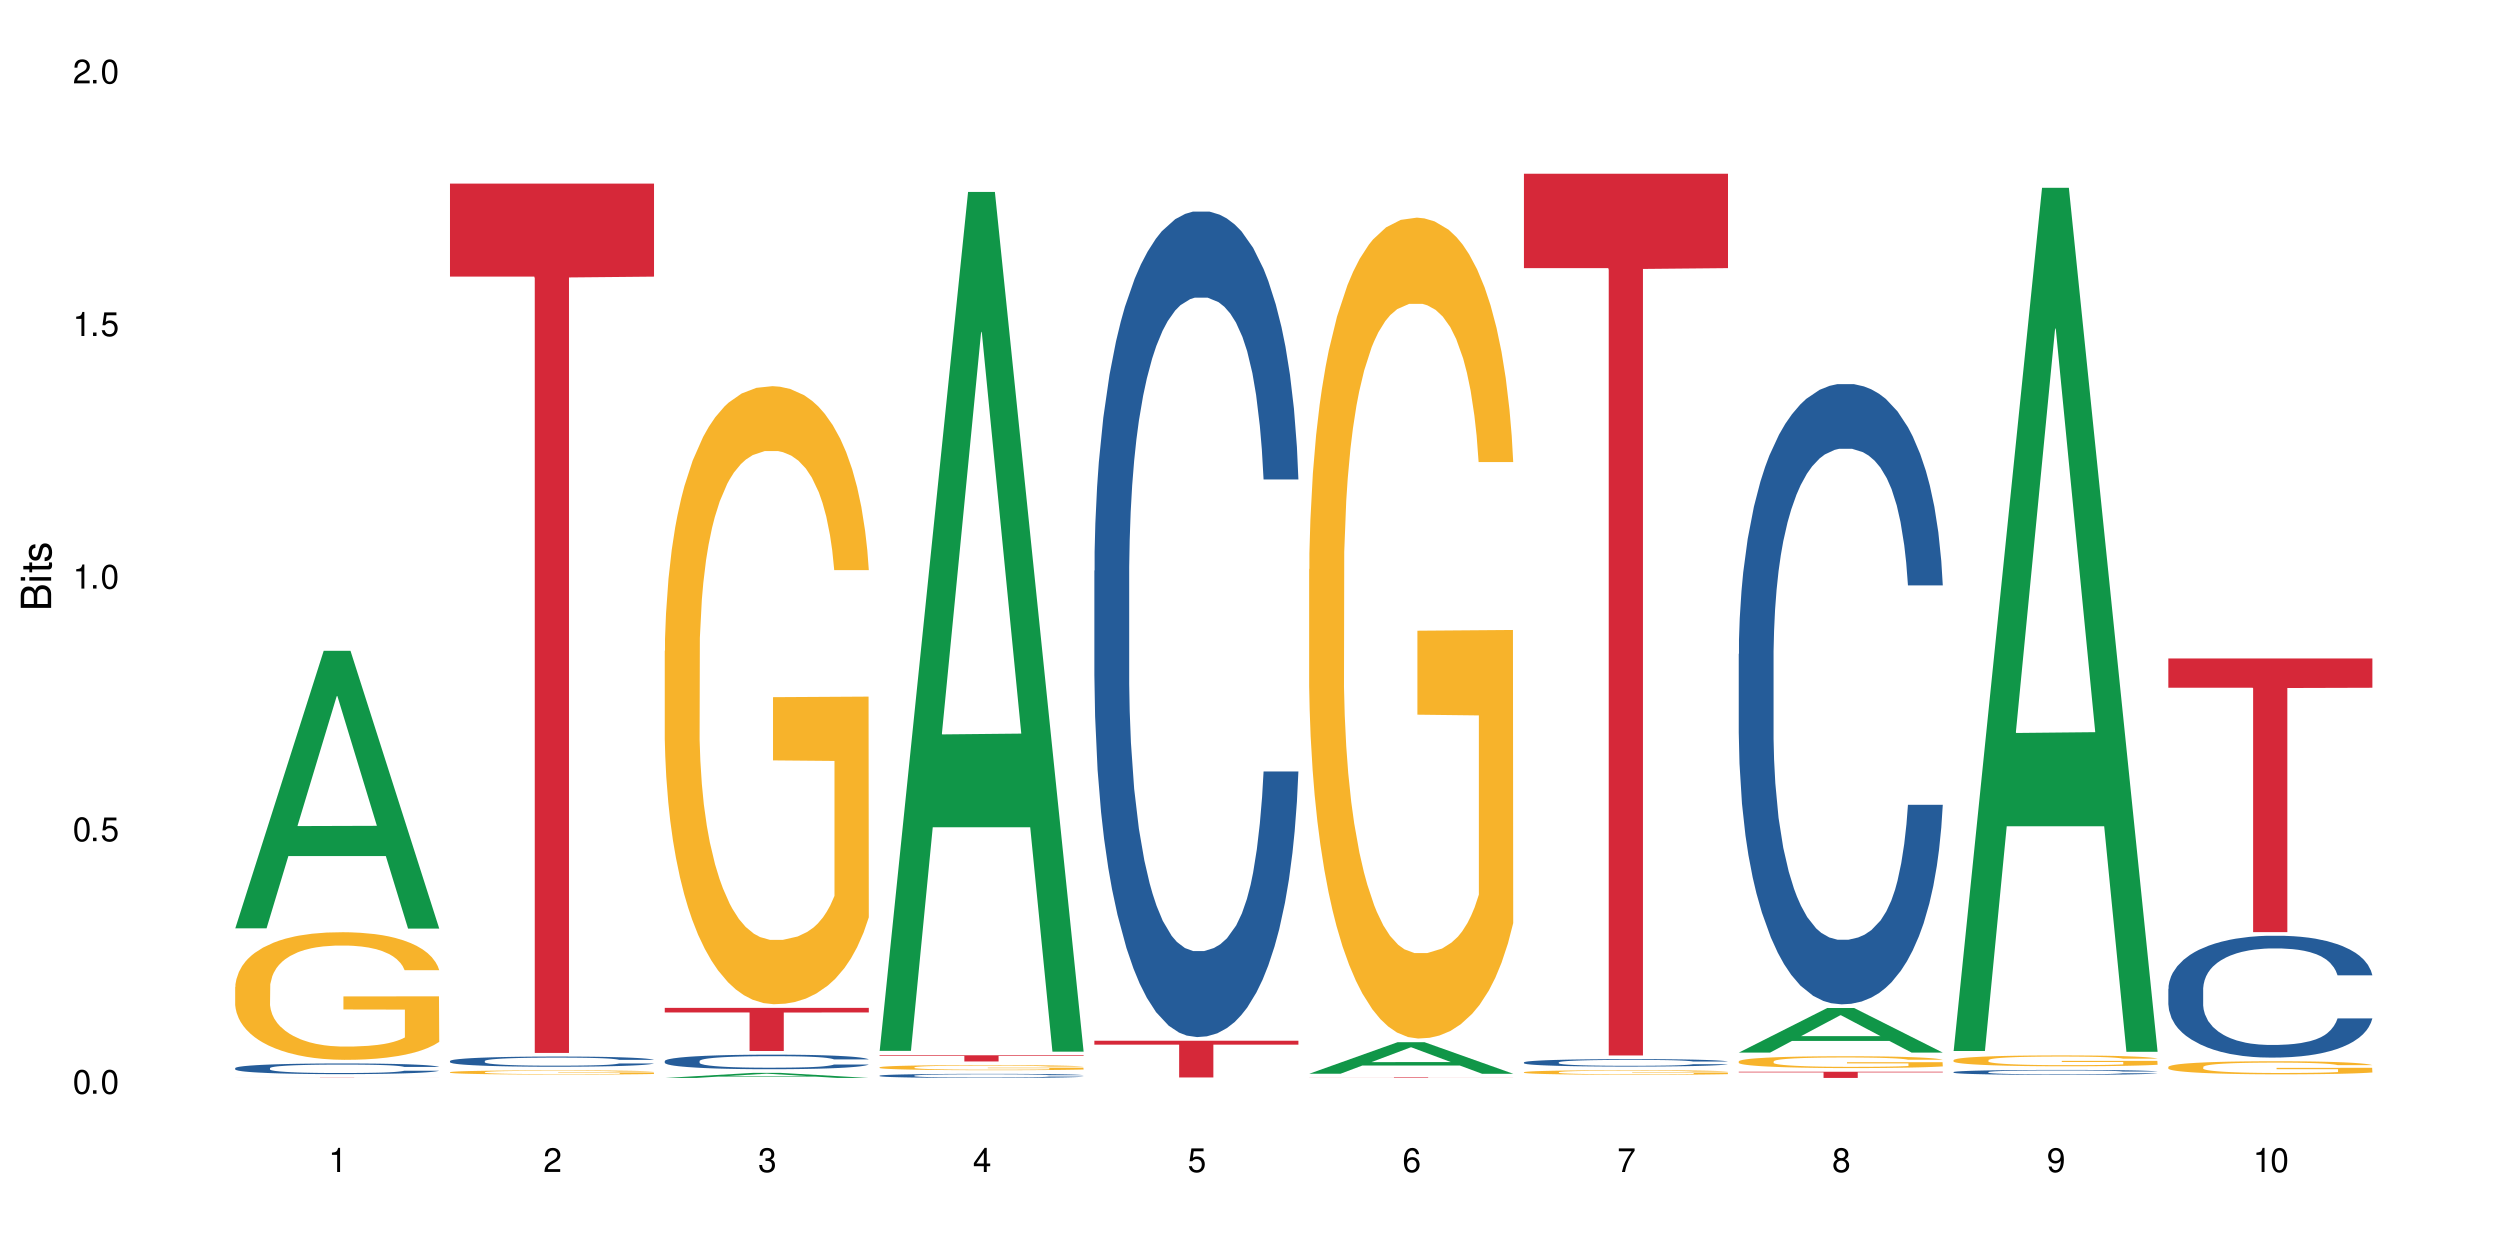 <?xml version="1.0" encoding="UTF-8"?>
<svg xmlns="http://www.w3.org/2000/svg" xmlns:xlink="http://www.w3.org/1999/xlink" width="720" height="360" viewBox="0 0 720 360">
<defs>
<g>
<g id="glyph-0-0">
</g>
<g id="glyph-0-1">
<path d="M 2.641 -6.938 C 2 -6.938 1.422 -6.656 1.078 -6.172 C 0.641 -5.562 0.406 -4.641 0.406 -3.359 C 0.406 -1.016 1.188 0.219 2.641 0.219 C 4.078 0.219 4.859 -1.016 4.859 -3.297 C 4.859 -4.641 4.656 -5.547 4.203 -6.172 C 3.844 -6.656 3.281 -6.938 2.641 -6.938 Z M 2.641 -6.188 C 3.547 -6.188 4 -5.25 4 -3.375 C 4 -1.406 3.562 -0.484 2.625 -0.484 C 1.734 -0.484 1.281 -1.438 1.281 -3.344 C 1.281 -5.25 1.734 -6.188 2.641 -6.188 Z M 2.641 -6.188 "/>
</g>
<g id="glyph-0-2">
<path d="M 1.828 -1 L 0.828 -1 L 0.828 0 L 1.828 0 Z M 1.828 -1 "/>
</g>
<g id="glyph-0-3">
<path d="M 4.562 -6.797 L 1.062 -6.797 L 0.547 -3.094 L 1.328 -3.094 C 1.719 -3.562 2.047 -3.734 2.578 -3.734 C 3.484 -3.734 4.062 -3.109 4.062 -2.094 C 4.062 -1.125 3.484 -0.531 2.578 -0.531 C 1.828 -0.531 1.375 -0.906 1.188 -1.672 L 0.328 -1.672 C 0.453 -1.109 0.547 -0.844 0.75 -0.594 C 1.125 -0.078 1.828 0.219 2.594 0.219 C 3.969 0.219 4.922 -0.781 4.922 -2.219 C 4.922 -3.562 4.031 -4.484 2.719 -4.484 C 2.25 -4.484 1.859 -4.359 1.469 -4.062 L 1.734 -5.969 L 4.562 -5.969 Z M 4.562 -6.797 "/>
</g>
<g id="glyph-0-4">
<path d="M 2.484 -4.938 L 2.484 0 L 3.328 0 L 3.328 -6.938 L 2.766 -6.938 C 2.469 -5.875 2.281 -5.734 0.984 -5.562 L 0.984 -4.938 Z M 2.484 -4.938 "/>
</g>
<g id="glyph-0-5">
<path d="M 4.859 -0.828 L 1.281 -0.828 C 1.359 -1.406 1.672 -1.781 2.5 -2.281 L 3.469 -2.828 C 4.406 -3.344 4.906 -4.062 4.906 -4.906 C 4.906 -5.484 4.672 -6.031 4.266 -6.406 C 3.859 -6.766 3.375 -6.938 2.719 -6.938 C 1.859 -6.938 1.219 -6.625 0.844 -6.031 C 0.609 -5.672 0.5 -5.234 0.484 -4.531 L 1.328 -4.531 C 1.359 -5.016 1.406 -5.281 1.531 -5.516 C 1.75 -5.938 2.188 -6.203 2.703 -6.203 C 3.469 -6.203 4.031 -5.641 4.031 -4.891 C 4.031 -4.344 3.719 -3.859 3.125 -3.516 L 2.234 -3 C 0.812 -2.172 0.406 -1.531 0.328 -0.016 L 4.859 -0.016 Z M 4.859 -0.828 "/>
</g>
<g id="glyph-0-6">
<path d="M 2.125 -3.188 L 2.578 -3.188 C 3.5 -3.188 3.984 -2.766 3.984 -1.922 C 3.984 -1.062 3.469 -0.531 2.594 -0.531 C 1.656 -0.531 1.203 -1 1.156 -2.016 L 0.312 -2.016 C 0.344 -1.453 0.438 -1.094 0.609 -0.781 C 0.953 -0.109 1.625 0.219 2.547 0.219 C 3.953 0.219 4.859 -0.625 4.859 -1.938 C 4.859 -2.828 4.516 -3.297 3.703 -3.594 C 4.344 -3.844 4.656 -4.328 4.656 -5.031 C 4.656 -6.219 3.875 -6.938 2.578 -6.938 C 1.203 -6.938 0.484 -6.172 0.453 -4.703 L 1.297 -4.703 C 1.312 -5.125 1.344 -5.359 1.453 -5.578 C 1.641 -5.969 2.062 -6.203 2.594 -6.203 C 3.344 -6.203 3.797 -5.75 3.797 -5 C 3.797 -4.516 3.609 -4.219 3.25 -4.047 C 3.016 -3.953 2.703 -3.922 2.125 -3.906 Z M 2.125 -3.188 "/>
</g>
<g id="glyph-0-7">
<path d="M 3.141 -1.672 L 3.141 0 L 3.984 0 L 3.984 -1.672 L 4.984 -1.672 L 4.984 -2.438 L 3.984 -2.438 L 3.984 -6.938 L 3.359 -6.938 L 0.266 -2.578 L 0.266 -1.672 Z M 3.141 -2.438 L 1 -2.438 L 3.141 -5.5 Z M 3.141 -2.438 "/>
</g>
<g id="glyph-0-8">
<path d="M 4.781 -5.125 C 4.609 -6.266 3.891 -6.938 2.844 -6.938 C 2.094 -6.938 1.422 -6.578 1.031 -5.953 C 0.594 -5.266 0.406 -4.422 0.406 -3.172 C 0.406 -2 0.578 -1.25 0.984 -0.641 C 1.359 -0.078 1.953 0.219 2.703 0.219 C 3.984 0.219 4.922 -0.75 4.922 -2.094 C 4.922 -3.375 4.062 -4.281 2.844 -4.281 C 2.172 -4.281 1.641 -4.031 1.281 -3.516 C 1.281 -5.234 1.828 -6.188 2.797 -6.188 C 3.391 -6.188 3.797 -5.797 3.938 -5.125 Z M 2.734 -3.531 C 3.547 -3.531 4.062 -2.953 4.062 -2.031 C 4.062 -1.156 3.484 -0.531 2.703 -0.531 C 1.922 -0.531 1.328 -1.188 1.328 -2.078 C 1.328 -2.938 1.906 -3.531 2.734 -3.531 Z M 2.734 -3.531 "/>
</g>
<g id="glyph-0-9">
<path d="M 4.984 -6.797 L 0.438 -6.797 L 0.438 -5.969 L 4.109 -5.969 C 2.5 -3.656 1.828 -2.234 1.328 0 L 2.219 0 C 2.594 -2.172 3.453 -4.047 4.984 -6.094 Z M 4.984 -6.797 "/>
</g>
<g id="glyph-0-10">
<path d="M 3.75 -3.656 C 4.469 -4.094 4.688 -4.438 4.688 -5.078 C 4.688 -6.172 3.844 -6.938 2.641 -6.938 C 1.438 -6.938 0.594 -6.172 0.594 -5.094 C 0.594 -4.438 0.812 -4.094 1.516 -3.656 C 0.734 -3.266 0.359 -2.703 0.359 -1.922 C 0.359 -0.656 1.281 0.219 2.641 0.219 C 3.984 0.219 4.922 -0.656 4.922 -1.922 C 4.922 -2.703 4.531 -3.266 3.75 -3.656 Z M 2.641 -6.188 C 3.359 -6.188 3.812 -5.75 3.812 -5.062 C 3.812 -4.406 3.344 -3.984 2.641 -3.984 C 1.922 -3.984 1.453 -4.406 1.453 -5.078 C 1.453 -5.75 1.922 -6.188 2.641 -6.188 Z M 2.641 -3.266 C 3.484 -3.266 4.062 -2.719 4.062 -1.906 C 4.062 -1.078 3.484 -0.531 2.625 -0.531 C 1.797 -0.531 1.219 -1.094 1.219 -1.906 C 1.219 -2.719 1.781 -3.266 2.641 -3.266 Z M 2.641 -3.266 "/>
</g>
<g id="glyph-0-11">
<path d="M 0.516 -1.578 C 0.672 -0.453 1.406 0.219 2.438 0.219 C 3.188 0.219 3.859 -0.141 4.266 -0.766 C 4.688 -1.453 4.891 -2.297 4.891 -3.547 C 4.891 -4.719 4.703 -5.453 4.312 -6.078 C 3.938 -6.641 3.344 -6.938 2.594 -6.938 C 1.297 -6.938 0.359 -5.969 0.359 -4.625 C 0.359 -3.344 1.234 -2.453 2.453 -2.453 C 3.094 -2.453 3.578 -2.672 4.016 -3.203 C 4 -1.484 3.469 -0.531 2.5 -0.531 C 1.906 -0.531 1.484 -0.906 1.359 -1.578 Z M 2.578 -6.203 C 3.375 -6.203 3.969 -5.531 3.969 -4.641 C 3.969 -3.797 3.391 -3.188 2.547 -3.188 C 1.734 -3.188 1.234 -3.766 1.234 -4.688 C 1.234 -5.562 1.797 -6.203 2.578 -6.203 Z M 2.578 -6.203 "/>
</g>
<g id="glyph-1-0">
</g>
<g id="glyph-1-1">
<path d="M 0 -0.953 L 0 -4.891 C 0 -5.719 -0.234 -6.344 -0.734 -6.797 C -1.188 -7.234 -1.812 -7.469 -2.5 -7.469 C -3.547 -7.469 -4.188 -7 -4.625 -5.875 C -4.984 -6.688 -5.625 -7.094 -6.531 -7.094 C -7.172 -7.094 -7.734 -6.859 -8.141 -6.391 C -8.562 -5.922 -8.75 -5.344 -8.75 -4.5 L -8.75 -0.953 Z M -4.984 -2.062 L -7.766 -2.062 L -7.766 -4.219 C -7.766 -4.844 -7.688 -5.203 -7.453 -5.5 C -7.219 -5.812 -6.859 -5.969 -6.375 -5.969 C -5.891 -5.969 -5.531 -5.812 -5.297 -5.5 C -5.062 -5.203 -4.984 -4.844 -4.984 -4.219 Z M -0.984 -2.062 L -4 -2.062 L -4 -4.781 C -4 -5.766 -3.438 -6.359 -2.484 -6.359 C -1.547 -6.359 -0.984 -5.766 -0.984 -4.781 Z M -0.984 -2.062 "/>
</g>
<g id="glyph-1-2">
<path d="M -6.281 -1.797 L -6.281 -0.797 L 0 -0.797 L 0 -1.797 Z M -8.75 -1.797 L -8.75 -0.797 L -7.484 -0.797 L -7.484 -1.797 Z M -8.75 -1.797 "/>
</g>
<g id="glyph-1-3">
<path d="M -6.281 -3.047 L -6.281 -2.016 L -8.016 -2.016 L -8.016 -1.016 L -6.281 -1.016 L -6.281 -0.172 L -5.469 -0.172 L -5.469 -1.016 L -0.719 -1.016 C -0.078 -1.016 0.281 -1.453 0.281 -2.234 C 0.281 -2.5 0.25 -2.719 0.188 -3.047 L -0.641 -3.047 C -0.609 -2.906 -0.594 -2.766 -0.594 -2.562 C -0.594 -2.141 -0.719 -2.016 -1.156 -2.016 L -5.469 -2.016 L -5.469 -3.047 Z M -6.281 -3.047 "/>
</g>
<g id="glyph-1-4">
<path d="M -4.531 -5.25 C -5.766 -5.25 -6.469 -4.422 -6.469 -2.969 C -6.469 -1.516 -5.719 -0.562 -4.547 -0.562 C -3.562 -0.562 -3.094 -1.062 -2.734 -2.562 L -2.516 -3.484 C -2.344 -4.188 -2.094 -4.469 -1.641 -4.469 C -1.047 -4.469 -0.641 -3.875 -0.641 -3 C -0.641 -2.453 -0.797 -2 -1.062 -1.75 C -1.25 -1.594 -1.422 -1.531 -1.875 -1.469 L -1.875 -0.406 C -0.422 -0.453 0.281 -1.266 0.281 -2.922 C 0.281 -4.5 -0.5 -5.516 -1.719 -5.516 C -2.656 -5.516 -3.172 -4.984 -3.469 -3.734 L -3.703 -2.766 C -3.891 -1.953 -4.156 -1.609 -4.594 -1.609 C -5.188 -1.609 -5.547 -2.125 -5.547 -2.938 C -5.547 -3.75 -5.203 -4.172 -4.531 -4.203 Z M -4.531 -5.25 "/>
</g>
</g>
</defs>
<rect x="-72" y="-36" width="864" height="432" fill="rgb(100%, 100%, 100%)" fill-opacity="1"/>
<path fill-rule="nonzero" fill="rgb(6.275%, 58.824%, 28.235%)" fill-opacity="1" d="M 67.73 267.355 L 67.793 267.277 L 93.223 187.438 L 100.945 187.438 L 126.5 267.43 L 117.52 267.43 L 111.117 246.547 L 83.051 246.547 L 76.773 267.355 L 67.73 267.355 L 85.75 237.91 L 108.543 237.836 L 97.176 200.508 L 97.051 200.43 L 96.926 200.656 L 85.688 237.836 L 85.75 237.91 Z M 67.73 267.355 "/>
<path fill-rule="nonzero" fill="rgb(14.51%, 36.078%, 60%)" fill-opacity="1" d="M 67.73 307.613 L 67.801 307.613 L 67.801 307.543 L 68.02 307.438 L 68.52 307.305 L 69.02 307.211 L 70.312 307.043 L 72.102 306.887 L 73.965 306.762 L 75.328 306.688 L 76.547 306.633 L 79.34 306.527 L 81.133 306.477 L 83.066 306.426 L 85.434 306.379 L 87.152 306.352 L 91.023 306.305 L 93.891 306.285 L 96.113 306.277 L 100.914 306.277 L 103.781 306.289 L 105.859 306.305 L 108.152 306.324 L 110.086 306.352 L 113.457 306.414 L 116.465 306.492 L 117.828 306.535 L 119.977 306.625 L 121.625 306.707 L 122.773 306.781 L 124.062 306.887 L 125.207 307.012 L 126.07 307.156 L 126.5 307.273 L 116.465 307.273 L 115.965 307.164 L 115.391 307.074 L 114.316 306.961 L 113.238 306.879 L 111.734 306.797 L 110.375 306.746 L 108.512 306.691 L 106.863 306.656 L 105.141 306.633 L 103.492 306.617 L 100.34 306.598 L 96.684 306.598 L 95.324 306.605 L 92.527 306.625 L 91.023 306.645 L 88.871 306.684 L 87.367 306.723 L 85.578 306.777 L 84.359 306.824 L 82.852 306.898 L 81.777 306.965 L 80.559 307.055 L 79.844 307.125 L 79.199 307.203 L 78.625 307.297 L 78.195 307.395 L 77.906 307.5 L 77.766 307.602 L 77.766 308.035 L 77.906 308.137 L 78.266 308.254 L 79.199 308.426 L 80.559 308.574 L 82.137 308.691 L 83.641 308.777 L 84.5 308.816 L 85.648 308.863 L 87.441 308.918 L 90.02 308.973 L 91.523 308.996 L 93.816 309.02 L 96.184 309.031 L 99.336 309.031 L 102.133 309.02 L 103.996 309.004 L 105.93 308.98 L 108.582 308.934 L 110.23 308.891 L 111.664 308.836 L 112.738 308.781 L 113.457 308.738 L 114.531 308.652 L 115.391 308.555 L 116.035 308.457 L 116.465 308.363 L 126.5 308.363 L 126.07 308.473 L 125.422 308.582 L 124.777 308.664 L 123.777 308.762 L 122.629 308.852 L 120.98 308.949 L 119.617 309.012 L 117.828 309.082 L 116.18 309.137 L 114.387 309.184 L 111.734 309.242 L 110.016 309.27 L 108.152 309.293 L 105.93 309.316 L 103.137 309.336 L 100.125 309.348 L 97.328 309.352 L 94.32 309.344 L 92.098 309.332 L 89.16 309.309 L 85.504 309.258 L 82.852 309.203 L 80.773 309.152 L 78.984 309.094 L 76.977 309.02 L 74.395 308.895 L 72.82 308.801 L 71.746 308.723 L 70.527 308.613 L 69.664 308.512 L 68.664 308.355 L 67.945 308.156 L 67.73 308.004 Z M 67.73 307.613 "/>
<path fill-rule="nonzero" fill="rgb(96.863%, 70.196%, 16.863%)" fill-opacity="1" d="M 67.73 284.219 L 67.801 284.184 L 67.801 283.512 L 68.09 282.004 L 68.805 279.922 L 69.738 278.211 L 70.742 276.867 L 71.387 276.16 L 72.461 275.156 L 73.395 274.418 L 75.758 272.906 L 78.77 271.496 L 80.418 270.891 L 82.281 270.32 L 84.93 269.684 L 86.148 269.449 L 89.875 268.91 L 94.105 268.574 L 98.762 268.477 L 100.914 268.508 L 103.852 268.645 L 107.863 269.012 L 110.16 269.348 L 111.949 269.684 L 113.812 270.121 L 116.105 270.793 L 118.258 271.598 L 119.977 272.402 L 121.695 273.41 L 123.129 274.484 L 124.348 275.66 L 125.422 277.07 L 126.07 278.242 L 126.5 279.418 L 116.535 279.418 L 115.965 278.242 L 115.32 277.336 L 114.242 276.23 L 113.168 275.422 L 112.094 274.785 L 110.086 273.914 L 108.367 273.375 L 106.215 272.906 L 104.137 272.605 L 101.773 272.402 L 100.34 272.336 L 96.543 272.336 L 93.102 272.57 L 91.094 272.84 L 89.66 273.105 L 87.656 273.609 L 86.438 274.012 L 85.719 274.281 L 83.57 275.324 L 82.137 276.262 L 81.348 276.902 L 80.344 277.906 L 79.629 278.812 L 78.84 280.156 L 78.41 281.164 L 77.836 283.445 L 77.766 289.488 L 77.98 290.766 L 78.41 292.141 L 78.984 293.348 L 79.844 294.625 L 80.703 295.598 L 82.207 296.906 L 83.496 297.781 L 84.5 298.352 L 86.438 299.258 L 87.227 299.559 L 89.09 300.164 L 91.023 300.633 L 93.387 301.035 L 95.18 301.238 L 98.047 301.406 L 101.703 301.406 L 106 301.203 L 108.727 300.938 L 110.59 300.668 L 111.809 300.434 L 113.312 300.062 L 114.387 299.727 L 115.391 299.359 L 116.609 298.789 L 116.609 290.766 L 98.906 290.73 L 98.906 286.973 L 126.426 286.938 L 126.5 300.062 L 124.992 300.969 L 123.129 301.844 L 121.34 302.512 L 119.477 303.086 L 116.824 303.723 L 114.672 304.125 L 111.375 304.594 L 108.367 304.898 L 105.215 305.098 L 102.418 305.199 L 99.121 305.234 L 96.184 305.164 L 93.031 304.965 L 90.52 304.695 L 88.227 304.359 L 85.934 303.922 L 83.066 303.219 L 81.203 302.648 L 79.27 301.941 L 77.336 301.105 L 75.613 300.195 L 74.469 299.492 L 73.32 298.688 L 72.102 297.68 L 70.957 296.539 L 70.098 295.496 L 69.309 294.324 L 68.734 293.215 L 68.16 291.703 L 67.875 290.496 L 67.73 289.457 Z M 67.73 284.219 "/>
<path fill-rule="nonzero" fill="rgb(83.922%, 15.686%, 22.353%)" fill-opacity="1" d="M 67.73 310.395 L 126.5 310.395 L 126.5 310.402 L 102.008 310.402 L 102.008 310.449 L 92.152 310.449 L 92.152 310.402 L 67.73 310.402 Z M 67.73 310.395 "/>
<path fill-rule="nonzero" fill="rgb(14.51%, 36.078%, 60%)" fill-opacity="1" d="M 129.594 305.562 L 129.664 305.562 L 129.664 305.496 L 129.879 305.395 L 130.379 305.266 L 130.883 305.176 L 132.172 305.02 L 133.965 304.867 L 135.828 304.75 L 137.188 304.68 L 138.406 304.625 L 141.203 304.527 L 142.992 304.477 L 144.93 304.43 L 147.293 304.383 L 149.016 304.355 L 152.883 304.312 L 155.75 304.297 L 157.973 304.289 L 162.773 304.289 L 165.641 304.297 L 167.719 304.312 L 170.012 304.332 L 171.949 304.355 L 175.316 304.414 L 178.324 304.492 L 179.688 304.535 L 181.836 304.617 L 183.484 304.699 L 184.633 304.766 L 185.922 304.867 L 187.07 304.988 L 187.93 305.125 L 188.359 305.238 L 178.324 305.238 L 177.824 305.133 L 177.25 305.051 L 176.176 304.938 L 175.102 304.859 L 173.598 304.785 L 172.234 304.734 L 170.371 304.68 L 168.723 304.648 L 167.004 304.625 L 165.355 304.609 L 162.199 304.594 L 158.547 304.594 L 157.184 304.598 L 154.391 304.621 L 152.883 304.637 L 150.734 304.676 L 149.23 304.711 L 147.438 304.766 L 146.219 304.809 L 144.715 304.879 L 143.641 304.941 L 142.422 305.031 L 141.703 305.098 L 141.059 305.172 L 140.484 305.262 L 140.055 305.355 L 139.77 305.453 L 139.625 305.551 L 139.625 305.965 L 139.77 306.062 L 140.129 306.176 L 141.059 306.34 L 142.422 306.48 L 143.996 306.594 L 145.504 306.676 L 146.363 306.711 L 147.508 306.754 L 149.301 306.809 L 151.879 306.863 L 153.387 306.883 L 155.68 306.906 L 158.043 306.914 L 161.199 306.914 L 163.992 306.906 L 165.855 306.891 L 167.789 306.871 L 170.441 306.824 L 172.09 306.781 L 173.523 306.73 L 174.598 306.68 L 175.316 306.637 L 176.391 306.555 L 177.25 306.461 L 177.895 306.367 L 178.324 306.277 L 188.359 306.277 L 187.93 306.383 L 187.285 306.488 L 186.641 306.566 L 185.637 306.66 L 184.488 306.742 L 182.84 306.836 L 181.48 306.898 L 179.688 306.965 L 178.039 307.016 L 176.246 307.062 L 173.598 307.117 L 171.875 307.145 L 170.012 307.168 L 167.789 307.188 L 164.996 307.207 L 161.984 307.219 L 159.191 307.223 L 156.18 307.215 L 153.957 307.207 L 151.02 307.18 L 147.367 307.133 L 144.715 307.082 L 142.637 307.031 L 140.844 306.977 L 138.836 306.906 L 136.258 306.785 L 134.68 306.695 L 133.605 306.621 L 132.387 306.516 L 131.527 306.422 L 130.523 306.273 L 129.809 306.082 L 129.594 305.934 Z M 129.594 305.562 "/>
<path fill-rule="nonzero" fill="rgb(96.863%, 70.196%, 16.863%)" fill-opacity="1" d="M 129.594 308.785 L 129.664 308.781 L 129.664 308.762 L 129.949 308.711 L 130.668 308.645 L 131.598 308.586 L 132.602 308.543 L 133.246 308.52 L 134.32 308.488 L 135.254 308.461 L 137.617 308.414 L 140.629 308.367 L 142.277 308.348 L 144.141 308.328 L 146.793 308.309 L 148.012 308.301 L 151.738 308.281 L 155.965 308.27 L 160.625 308.266 L 162.773 308.27 L 165.711 308.273 L 169.727 308.285 L 172.02 308.297 L 173.812 308.309 L 175.676 308.32 L 177.969 308.344 L 180.117 308.371 L 181.836 308.395 L 183.559 308.43 L 184.992 308.465 L 186.211 308.504 L 187.285 308.551 L 187.93 308.59 L 188.359 308.625 L 178.398 308.625 L 177.824 308.59 L 177.18 308.559 L 176.105 308.523 L 175.031 308.496 L 173.953 308.473 L 171.949 308.445 L 170.227 308.43 L 168.078 308.414 L 166 308.402 L 163.633 308.395 L 158.402 308.395 L 154.961 308.402 L 152.957 308.41 L 151.523 308.418 L 149.516 308.438 L 148.297 308.449 L 147.582 308.457 L 145.43 308.492 L 143.996 308.523 L 143.207 308.543 L 142.207 308.578 L 141.488 308.605 L 140.699 308.652 L 140.27 308.684 L 139.695 308.758 L 139.625 308.957 L 139.84 309 L 140.27 309.043 L 140.844 309.086 L 141.703 309.125 L 142.562 309.156 L 144.07 309.199 L 145.359 309.23 L 146.363 309.25 L 148.297 309.277 L 149.086 309.289 L 150.949 309.309 L 152.883 309.324 L 155.25 309.336 L 157.039 309.344 L 159.906 309.348 L 163.562 309.348 L 167.863 309.344 L 170.586 309.332 L 172.449 309.324 L 173.668 309.316 L 175.172 309.305 L 176.246 309.293 L 177.25 309.281 L 178.469 309.262 L 178.469 309 L 160.766 309 L 160.766 308.875 L 188.289 308.875 L 188.359 309.305 L 186.855 309.336 L 184.992 309.363 L 183.199 309.387 L 181.336 309.402 L 178.684 309.426 L 176.535 309.438 L 173.238 309.453 L 170.227 309.465 L 167.074 309.469 L 164.277 309.473 L 158.043 309.473 L 154.891 309.465 L 152.383 309.457 L 150.09 309.445 L 147.797 309.43 L 144.93 309.406 L 143.066 309.391 L 141.129 309.367 L 139.195 309.34 L 137.477 309.309 L 136.328 309.285 L 135.184 309.258 L 133.965 309.227 L 132.816 309.188 L 131.957 309.156 L 131.168 309.117 L 130.594 309.078 L 130.023 309.031 L 129.734 308.992 L 129.594 308.957 Z M 129.594 308.785 "/>
<path fill-rule="nonzero" fill="rgb(83.922%, 15.686%, 22.353%)" fill-opacity="1" d="M 129.594 52.871 L 188.359 52.871 L 188.359 79.668 L 163.867 79.906 L 163.867 303.242 L 154.012 303.242 L 154.012 80.141 L 153.871 79.668 L 129.594 79.668 Z M 129.594 52.871 "/>
<path fill-rule="nonzero" fill="rgb(6.275%, 58.824%, 28.235%)" fill-opacity="1" d="M 191.453 310.449 L 191.516 310.449 L 216.945 308.984 L 224.668 308.984 L 250.219 310.449 L 241.242 310.449 L 234.84 310.066 L 206.773 310.066 L 200.492 310.449 L 191.453 310.449 L 209.473 309.91 L 232.266 309.906 L 220.898 309.223 L 220.773 309.223 L 220.648 309.227 L 209.41 309.906 L 209.473 309.91 Z M 191.453 310.449 "/>
<path fill-rule="nonzero" fill="rgb(14.51%, 36.078%, 60%)" fill-opacity="1" d="M 191.453 305.566 L 191.523 305.562 L 191.523 305.473 L 191.738 305.324 L 192.242 305.141 L 192.742 305.016 L 194.031 304.789 L 195.824 304.57 L 197.688 304.402 L 199.051 304.301 L 200.27 304.227 L 203.062 304.082 L 204.855 304.012 L 206.789 303.945 L 209.156 303.879 L 210.875 303.84 L 214.746 303.781 L 217.613 303.754 L 219.832 303.742 L 224.637 303.742 L 227.5 303.758 L 229.582 303.777 L 231.875 303.809 L 233.809 303.84 L 237.176 303.926 L 240.188 304.031 L 241.547 304.094 L 243.699 304.215 L 245.348 304.328 L 246.492 304.43 L 247.785 304.57 L 248.93 304.742 L 249.789 304.938 L 250.219 305.102 L 240.188 305.102 L 239.684 304.949 L 239.113 304.832 L 238.035 304.672 L 236.961 304.562 L 235.457 304.449 L 234.094 304.379 L 232.23 304.305 L 230.582 304.258 L 228.863 304.227 L 227.215 304.203 L 224.062 304.18 L 220.406 304.18 L 219.043 304.188 L 216.25 304.219 L 214.746 304.242 L 212.594 304.297 L 211.09 304.348 L 209.297 304.426 L 208.078 304.488 L 206.574 304.59 L 205.5 304.676 L 204.281 304.805 L 203.566 304.898 L 202.918 305.008 L 202.348 305.133 L 201.918 305.27 L 201.629 305.41 L 201.484 305.547 L 201.484 306.141 L 201.629 306.281 L 201.988 306.441 L 202.918 306.676 L 204.281 306.879 L 205.859 307.039 L 207.363 307.156 L 208.223 307.207 L 209.371 307.27 L 211.16 307.348 L 213.742 307.422 L 215.246 307.453 L 217.539 307.484 L 219.906 307.5 L 223.059 307.5 L 225.852 307.484 L 227.715 307.465 L 229.652 307.434 L 232.305 307.371 L 233.953 307.309 L 235.387 307.234 L 236.461 307.164 L 237.176 307.102 L 238.254 306.98 L 239.113 306.852 L 239.758 306.719 L 240.188 306.586 L 250.219 306.586 L 249.789 306.742 L 249.145 306.891 L 248.5 307 L 247.496 307.137 L 246.352 307.254 L 244.703 307.387 L 243.34 307.477 L 241.547 307.574 L 239.898 307.645 L 238.109 307.711 L 235.457 307.789 L 233.738 307.824 L 231.875 307.859 L 229.652 307.891 L 226.855 307.918 L 223.848 307.934 L 221.051 307.938 L 218.043 307.93 L 215.82 307.914 L 212.883 307.879 L 209.227 307.809 L 206.574 307.738 L 204.496 307.664 L 202.703 307.59 L 200.699 307.484 L 198.117 307.316 L 196.543 307.184 L 195.465 307.078 L 194.246 306.93 L 193.387 306.793 L 192.383 306.578 L 191.668 306.309 L 191.453 306.098 Z M 191.453 305.566 "/>
<path fill-rule="nonzero" fill="rgb(96.863%, 70.196%, 16.863%)" fill-opacity="1" d="M 191.453 187.453 L 191.523 187.293 L 191.523 184.039 L 191.812 176.723 L 192.527 166.645 L 193.461 158.355 L 194.461 151.852 L 195.109 148.438 L 196.184 143.562 L 197.113 139.984 L 199.48 132.668 L 202.488 125.844 L 204.137 122.914 L 206 120.152 L 208.652 117.062 L 209.871 115.926 L 213.598 113.324 L 217.828 111.699 L 222.484 111.211 L 224.637 111.375 L 227.574 112.023 L 231.586 113.812 L 233.879 115.438 L 235.672 117.062 L 237.535 119.176 L 239.828 122.43 L 241.98 126.328 L 243.699 130.23 L 245.418 135.109 L 246.852 140.309 L 248.07 146 L 249.145 152.828 L 249.789 158.516 L 250.219 164.207 L 240.258 164.207 L 239.684 158.516 L 239.039 154.129 L 237.965 148.762 L 236.891 144.863 L 235.816 141.773 L 233.809 137.547 L 232.09 134.945 L 229.938 132.668 L 227.859 131.207 L 225.496 130.23 L 224.062 129.906 L 220.262 129.906 L 216.824 131.043 L 214.816 132.344 L 213.383 133.645 L 211.375 136.082 L 210.156 138.035 L 209.441 139.336 L 207.293 144.375 L 205.859 148.926 L 205.07 152.016 L 204.066 156.891 L 203.348 161.281 L 202.562 167.785 L 202.133 172.66 L 201.559 183.715 L 201.484 212.977 L 201.703 219.152 L 202.133 225.82 L 202.703 231.672 L 203.566 237.848 L 204.426 242.562 L 205.93 248.902 L 207.219 253.129 L 208.223 255.895 L 210.156 260.281 L 210.945 261.746 L 212.809 264.672 L 214.746 266.949 L 217.109 268.898 L 218.902 269.875 L 221.77 270.688 L 225.422 270.688 L 229.723 269.711 L 232.445 268.41 L 234.309 267.109 L 235.527 265.973 L 237.035 264.184 L 238.109 262.559 L 239.113 260.77 L 240.332 258.008 L 240.332 219.152 L 222.629 218.992 L 222.629 200.785 L 250.148 200.621 L 250.219 264.184 L 248.715 268.574 L 246.852 272.801 L 245.059 276.051 L 243.195 278.816 L 240.547 281.902 L 238.395 283.855 L 235.098 286.129 L 232.09 287.594 L 228.934 288.57 L 226.141 289.055 L 222.844 289.219 L 219.906 288.895 L 216.75 287.918 L 214.242 286.617 L 211.949 284.992 L 209.656 282.879 L 206.789 279.465 L 204.926 276.703 L 202.992 273.289 L 201.055 269.223 L 199.336 264.836 L 198.191 261.422 L 197.043 257.52 L 195.824 252.641 L 194.68 247.113 L 193.816 242.074 L 193.031 236.387 L 192.457 231.02 L 191.883 223.707 L 191.598 217.852 L 191.453 212.812 Z M 191.453 187.453 "/>
<path fill-rule="nonzero" fill="rgb(83.922%, 15.686%, 22.353%)" fill-opacity="1" d="M 191.453 290.266 L 250.219 290.266 L 250.219 291.594 L 225.727 291.605 L 225.727 302.695 L 215.875 302.695 L 215.875 291.617 L 215.73 291.594 L 191.453 291.594 Z M 191.453 290.266 "/>
<path fill-rule="nonzero" fill="rgb(6.275%, 58.824%, 28.235%)" fill-opacity="1" d="M 253.312 302.645 L 253.375 302.41 L 278.805 55.277 L 286.527 55.277 L 312.082 302.875 L 303.102 302.875 L 296.699 238.246 L 268.633 238.246 L 262.355 302.645 L 253.312 302.645 L 271.332 211.508 L 294.125 211.277 L 282.762 95.73 L 282.633 95.5 L 282.508 96.195 L 271.27 211.277 L 271.332 211.508 Z M 253.312 302.645 "/>
<path fill-rule="nonzero" fill="rgb(14.51%, 36.078%, 60%)" fill-opacity="1" d="M 253.312 309.781 L 253.387 309.781 L 253.387 309.754 L 253.602 309.715 L 254.102 309.664 L 254.605 309.629 L 255.895 309.562 L 257.684 309.5 L 259.547 309.453 L 260.91 309.426 L 262.129 309.406 L 264.922 309.363 L 266.715 309.344 L 268.652 309.324 L 271.016 309.309 L 272.734 309.297 L 276.605 309.277 L 279.473 309.273 L 281.695 309.27 L 286.496 309.27 L 289.363 309.273 L 291.441 309.277 L 293.734 309.285 L 295.668 309.297 L 299.039 309.32 L 302.047 309.352 L 303.41 309.367 L 305.559 309.402 L 307.207 309.434 L 308.355 309.461 L 309.645 309.5 L 310.793 309.551 L 311.652 309.605 L 312.082 309.652 L 302.047 309.652 L 301.547 309.609 L 300.973 309.574 L 299.898 309.531 L 298.824 309.5 L 297.316 309.469 L 295.957 309.449 L 294.094 309.426 L 292.445 309.414 L 290.723 309.406 L 289.074 309.398 L 285.922 309.391 L 282.266 309.391 L 280.906 309.395 L 278.109 309.402 L 276.605 309.41 L 274.457 309.426 L 272.949 309.438 L 271.16 309.461 L 269.941 309.48 L 268.434 309.508 L 267.359 309.531 L 266.141 309.566 L 265.426 309.594 L 264.781 309.625 L 264.207 309.66 L 263.777 309.699 L 263.492 309.738 L 263.348 309.777 L 263.348 309.945 L 263.492 309.984 L 263.848 310.027 L 264.781 310.094 L 266.141 310.152 L 267.719 310.199 L 269.223 310.23 L 270.082 310.246 L 271.23 310.262 L 273.023 310.285 L 275.602 310.305 L 277.105 310.312 L 279.402 310.324 L 281.766 310.328 L 284.918 310.328 L 287.715 310.324 L 289.578 310.316 L 291.512 310.309 L 294.164 310.289 L 295.812 310.273 L 297.246 310.254 L 298.32 310.23 L 299.039 310.215 L 300.113 310.18 L 300.973 310.145 L 301.617 310.105 L 302.047 310.07 L 312.082 310.07 L 311.652 310.113 L 311.008 310.156 L 310.363 310.188 L 309.359 310.227 L 308.211 310.258 L 306.562 310.297 L 305.203 310.32 L 303.41 310.348 L 301.762 310.367 L 299.969 310.387 L 297.316 310.41 L 295.598 310.418 L 293.734 310.43 L 291.512 310.438 L 288.719 310.445 L 285.707 310.449 L 279.902 310.449 L 277.68 310.445 L 274.742 310.434 L 271.086 310.414 L 268.434 310.395 L 266.355 310.375 L 264.566 310.352 L 262.559 310.324 L 259.98 310.277 L 258.402 310.238 L 257.328 310.207 L 256.109 310.168 L 255.25 310.129 L 254.246 310.066 L 253.527 309.992 L 253.312 309.934 Z M 253.312 309.781 "/>
<path fill-rule="nonzero" fill="rgb(96.863%, 70.196%, 16.863%)" fill-opacity="1" d="M 253.312 307.375 L 253.387 307.375 L 253.387 307.348 L 253.672 307.289 L 254.387 307.203 L 255.32 307.137 L 256.324 307.082 L 256.969 307.051 L 258.043 307.012 L 258.977 306.98 L 261.34 306.922 L 264.352 306.863 L 266 306.84 L 267.863 306.816 L 270.516 306.793 L 271.73 306.781 L 275.461 306.762 L 279.688 306.746 L 284.348 306.742 L 286.496 306.746 L 289.434 306.75 L 293.449 306.766 L 295.742 306.777 L 297.531 306.793 L 299.395 306.809 L 301.691 306.836 L 303.84 306.867 L 305.559 306.902 L 307.281 306.941 L 308.715 306.984 L 309.93 307.031 L 311.008 307.09 L 311.652 307.137 L 312.082 307.184 L 302.121 307.184 L 301.547 307.137 L 300.902 307.102 L 299.824 307.055 L 298.75 307.023 L 297.676 306.996 L 295.668 306.961 L 293.949 306.941 L 291.801 306.922 L 289.723 306.91 L 287.355 306.902 L 285.922 306.898 L 282.125 306.898 L 278.684 306.906 L 276.676 306.918 L 275.242 306.93 L 273.238 306.949 L 272.02 306.965 L 271.301 306.977 L 269.152 307.02 L 267.719 307.059 L 266.93 307.082 L 265.926 307.121 L 265.211 307.16 L 264.422 307.215 L 263.992 307.254 L 263.418 307.348 L 263.348 307.59 L 263.562 307.641 L 263.992 307.695 L 264.566 307.746 L 265.426 307.797 L 266.285 307.836 L 267.789 307.887 L 269.082 307.922 L 270.082 307.945 L 272.02 307.98 L 272.809 307.996 L 274.672 308.02 L 276.605 308.039 L 278.973 308.055 L 280.762 308.062 L 283.629 308.07 L 287.285 308.07 L 291.586 308.059 L 294.309 308.051 L 296.172 308.039 L 297.391 308.031 L 298.895 308.016 L 299.969 308 L 300.973 307.984 L 302.191 307.965 L 302.191 307.641 L 284.488 307.641 L 284.488 307.488 L 312.008 307.484 L 312.082 308.016 L 310.578 308.051 L 308.715 308.086 L 306.922 308.113 L 305.059 308.137 L 302.406 308.16 L 300.258 308.18 L 296.961 308.195 L 293.949 308.211 L 290.797 308.219 L 288 308.223 L 284.703 308.223 L 281.766 308.219 L 278.613 308.211 L 276.105 308.199 L 273.812 308.188 L 271.516 308.168 L 268.652 308.141 L 266.789 308.117 L 264.852 308.09 L 262.918 308.055 L 261.195 308.02 L 260.051 307.992 L 258.902 307.961 L 257.684 307.918 L 256.539 307.871 L 255.68 307.832 L 254.891 307.785 L 254.316 307.738 L 253.742 307.68 L 253.457 307.629 L 253.312 307.586 Z M 253.312 307.375 "/>
<path fill-rule="nonzero" fill="rgb(83.922%, 15.686%, 22.353%)" fill-opacity="1" d="M 253.312 303.922 L 312.082 303.922 L 312.082 304.109 L 287.59 304.113 L 287.59 305.699 L 277.734 305.699 L 277.734 304.113 L 277.594 304.109 L 253.312 304.109 Z M 253.312 303.922 "/>
<path fill-rule="nonzero" fill="rgb(14.51%, 36.078%, 60%)" fill-opacity="1" d="M 315.176 164.383 L 315.246 164.168 L 315.246 158.953 L 315.461 150.695 L 315.961 140.262 L 316.465 133.09 L 317.754 120.27 L 319.547 107.883 L 321.41 98.32 L 322.77 92.672 L 323.988 88.324 L 326.785 80.285 L 328.578 76.156 L 330.512 72.461 L 332.875 68.77 L 334.598 66.594 L 338.465 63.117 L 341.332 61.598 L 343.555 60.945 L 348.355 60.945 L 351.223 61.812 L 353.301 62.898 L 355.594 64.641 L 357.531 66.594 L 360.898 71.375 L 363.91 77.461 L 365.27 80.938 L 367.422 87.672 L 369.07 94.191 L 370.215 99.844 L 371.504 107.883 L 372.652 117.664 L 373.512 128.746 L 373.941 138.09 L 363.91 138.09 L 363.406 129.398 L 362.832 122.66 L 361.758 113.75 L 360.684 107.449 L 359.18 101.148 L 357.816 97.02 L 355.953 92.891 L 354.305 90.281 L 352.586 88.324 L 350.938 87.023 L 347.785 85.719 L 344.129 85.719 L 342.766 86.152 L 339.973 87.891 L 338.465 89.414 L 336.316 92.453 L 334.812 95.281 L 333.02 99.625 L 331.801 103.32 L 330.297 108.969 L 329.223 113.969 L 328.004 121.141 L 327.285 126.574 L 326.641 132.656 L 326.066 139.828 L 325.637 147.434 L 325.352 155.477 L 325.207 163.297 L 325.207 196.98 L 325.352 204.805 L 325.711 213.93 L 326.641 227.188 L 328.004 238.703 L 329.578 247.832 L 331.086 254.352 L 331.945 257.395 L 333.09 260.871 L 334.883 265.215 L 337.465 269.562 L 338.969 271.301 L 341.262 273.039 L 343.625 273.91 L 346.781 273.91 L 349.574 273.039 L 351.438 271.953 L 353.375 270.215 L 356.023 266.52 L 357.672 263.043 L 359.105 258.914 L 360.184 254.785 L 360.898 251.309 L 361.973 244.57 L 362.832 237.184 L 363.48 229.578 L 363.91 222.188 L 373.941 222.188 L 373.512 230.883 L 372.867 239.355 L 372.223 245.66 L 371.219 253.266 L 370.07 260 L 368.422 267.605 L 367.062 272.605 L 365.27 278.039 L 363.621 282.168 L 361.832 285.859 L 359.18 290.207 L 357.457 292.379 L 355.594 294.336 L 353.375 296.074 L 350.578 297.598 L 347.57 298.465 L 344.773 298.684 L 341.762 298.246 L 339.543 297.379 L 336.602 295.422 L 332.949 291.512 L 330.297 287.383 L 328.219 283.254 L 326.426 278.906 L 324.418 273.039 L 321.84 263.477 L 320.262 256.09 L 319.188 250.004 L 317.969 241.531 L 317.109 233.922 L 316.105 221.754 L 315.391 206.324 L 315.176 194.375 Z M 315.176 164.383 "/>
<path fill-rule="nonzero" fill="rgb(83.922%, 15.686%, 22.353%)" fill-opacity="1" d="M 315.176 299.727 L 373.941 299.727 L 373.941 300.859 L 349.449 300.871 L 349.449 310.309 L 339.594 310.309 L 339.594 300.879 L 339.453 300.859 L 315.176 300.859 Z M 315.176 299.727 "/>
<path fill-rule="nonzero" fill="rgb(6.275%, 58.824%, 28.235%)" fill-opacity="1" d="M 377.035 309.234 L 377.098 309.227 L 402.527 300.148 L 410.25 300.148 L 435.805 309.246 L 426.824 309.246 L 420.422 306.871 L 392.355 306.871 L 386.078 309.234 L 377.035 309.234 L 395.055 305.887 L 417.848 305.879 L 406.48 301.633 L 406.355 301.625 L 406.23 301.652 L 394.992 305.879 L 395.055 305.887 Z M 377.035 309.234 "/>
<path fill-rule="nonzero" fill="rgb(96.863%, 70.196%, 16.863%)" fill-opacity="1" d="M 377.035 163.941 L 377.105 163.723 L 377.105 159.406 L 377.395 149.691 L 378.109 136.305 L 379.043 125.293 L 380.047 116.656 L 380.691 112.121 L 381.766 105.645 L 382.695 100.895 L 385.062 91.176 L 388.07 82.109 L 389.719 78.223 L 391.582 74.551 L 394.234 70.449 L 395.453 68.938 L 399.18 65.484 L 403.41 63.324 L 408.066 62.676 L 410.219 62.895 L 413.156 63.758 L 417.168 66.133 L 419.461 68.289 L 421.254 70.449 L 423.117 73.258 L 425.41 77.574 L 427.562 82.758 L 429.281 87.938 L 431 94.418 L 432.434 101.324 L 433.652 108.883 L 434.727 117.949 L 435.375 125.508 L 435.805 133.066 L 425.84 133.066 L 425.27 125.508 L 424.621 119.68 L 423.547 112.555 L 422.473 107.371 L 421.398 103.27 L 419.391 97.656 L 417.672 94.199 L 415.52 91.176 L 413.441 89.234 L 411.078 87.938 L 409.645 87.508 L 405.848 87.508 L 402.406 89.02 L 400.398 90.746 L 398.965 92.473 L 396.961 95.711 L 395.742 98.305 L 395.023 100.031 L 392.875 106.723 L 391.441 112.77 L 390.652 116.871 L 389.648 123.348 L 388.934 129.18 L 388.145 137.816 L 387.715 144.293 L 387.141 158.973 L 387.07 197.84 L 387.285 206.043 L 387.715 214.895 L 388.289 222.668 L 389.148 230.875 L 390.008 237.137 L 391.512 245.555 L 392.801 251.168 L 393.805 254.84 L 395.742 260.668 L 396.527 262.613 L 398.391 266.5 L 400.328 269.523 L 402.691 272.113 L 404.484 273.406 L 407.352 274.488 L 411.008 274.488 L 415.305 273.191 L 418.031 271.465 L 419.895 269.738 L 421.109 268.227 L 422.617 265.852 L 423.691 263.691 L 424.695 261.316 L 425.914 257.648 L 425.914 206.043 L 408.211 205.828 L 408.211 181.645 L 435.73 181.43 L 435.805 265.852 L 434.297 271.68 L 432.434 277.293 L 430.645 281.613 L 428.781 285.285 L 426.129 289.387 L 423.977 291.977 L 420.68 295 L 417.672 296.941 L 414.52 298.238 L 411.723 298.887 L 408.426 299.102 L 405.488 298.672 L 402.336 297.375 L 399.824 295.648 L 397.531 293.488 L 395.238 290.68 L 392.371 286.148 L 390.508 282.477 L 388.574 277.941 L 386.641 272.543 L 384.918 266.715 L 383.773 262.18 L 382.625 257 L 381.406 250.52 L 380.262 243.18 L 379.398 236.488 L 378.613 228.93 L 378.039 221.805 L 377.465 212.09 L 377.18 204.316 L 377.035 197.621 Z M 377.035 163.941 "/>
<path fill-rule="nonzero" fill="rgb(83.922%, 15.686%, 22.353%)" fill-opacity="1" d="M 377.035 310.289 L 435.805 310.289 L 435.805 310.309 L 411.312 310.309 L 411.312 310.449 L 401.457 310.449 L 401.457 310.309 L 377.035 310.309 Z M 377.035 310.289 "/>
<path fill-rule="nonzero" fill="rgb(14.51%, 36.078%, 60%)" fill-opacity="1" d="M 438.895 305.961 L 438.969 305.957 L 438.969 305.91 L 439.184 305.836 L 439.684 305.742 L 440.188 305.676 L 441.477 305.559 L 443.27 305.449 L 445.133 305.359 L 446.492 305.309 L 447.711 305.27 L 450.508 305.199 L 452.297 305.16 L 454.234 305.129 L 456.598 305.094 L 458.316 305.074 L 462.188 305.043 L 465.055 305.027 L 467.277 305.023 L 472.078 305.023 L 474.945 305.031 L 477.023 305.039 L 479.316 305.055 L 481.254 305.074 L 484.621 305.117 L 487.629 305.172 L 488.992 305.203 L 491.141 305.266 L 492.789 305.324 L 493.938 305.375 L 495.227 305.449 L 496.375 305.535 L 497.234 305.637 L 497.664 305.723 L 487.629 305.723 L 487.129 305.641 L 486.555 305.582 L 485.48 305.5 L 484.406 305.445 L 482.898 305.387 L 481.539 305.348 L 479.676 305.312 L 478.027 305.289 L 476.309 305.27 L 474.66 305.258 L 471.504 305.246 L 467.852 305.246 L 466.488 305.25 L 463.691 305.266 L 462.188 305.281 L 460.039 305.309 L 458.535 305.332 L 456.742 305.371 L 455.523 305.406 L 454.02 305.457 L 452.941 305.504 L 451.727 305.566 L 451.008 305.617 L 450.363 305.672 L 449.789 305.738 L 449.359 305.805 L 449.074 305.879 L 448.93 305.949 L 448.93 306.254 L 449.074 306.324 L 449.43 306.406 L 450.363 306.527 L 451.727 306.633 L 453.301 306.715 L 454.805 306.773 L 455.668 306.801 L 456.812 306.832 L 458.605 306.871 L 461.184 306.91 L 462.691 306.926 L 464.984 306.945 L 467.348 306.953 L 470.5 306.953 L 473.297 306.945 L 475.16 306.934 L 477.094 306.918 L 479.746 306.883 L 481.395 306.852 L 482.828 306.816 L 483.902 306.777 L 484.621 306.746 L 485.695 306.688 L 486.555 306.617 L 487.199 306.551 L 487.629 306.484 L 497.664 306.484 L 497.234 306.562 L 496.59 306.637 L 495.945 306.695 L 494.941 306.766 L 493.793 306.824 L 492.145 306.895 L 490.785 306.938 L 488.992 306.988 L 487.344 307.027 L 485.551 307.059 L 482.898 307.098 L 481.18 307.117 L 479.316 307.137 L 477.094 307.152 L 474.301 307.164 L 471.289 307.172 L 468.496 307.176 L 465.484 307.172 L 463.262 307.164 L 460.324 307.145 L 456.668 307.109 L 454.02 307.074 L 451.941 307.035 L 450.148 306.996 L 448.141 306.945 L 445.562 306.855 L 443.984 306.789 L 442.91 306.734 L 441.691 306.656 L 440.832 306.59 L 439.828 306.48 L 439.109 306.34 L 438.895 306.23 Z M 438.895 305.961 "/>
<path fill-rule="nonzero" fill="rgb(96.863%, 70.196%, 16.863%)" fill-opacity="1" d="M 438.895 308.785 L 438.969 308.785 L 438.969 308.758 L 439.254 308.707 L 439.973 308.633 L 440.902 308.57 L 441.906 308.523 L 442.551 308.496 L 443.625 308.461 L 444.559 308.434 L 446.922 308.379 L 449.934 308.328 L 451.582 308.309 L 453.445 308.289 L 456.098 308.266 L 457.316 308.258 L 461.043 308.238 L 465.27 308.227 L 469.93 308.223 L 472.078 308.223 L 475.016 308.227 L 479.031 308.242 L 481.324 308.254 L 483.117 308.266 L 484.98 308.281 L 487.273 308.305 L 489.422 308.332 L 491.141 308.363 L 492.863 308.398 L 494.297 308.438 L 495.516 308.477 L 496.59 308.527 L 497.234 308.57 L 497.664 308.613 L 487.703 308.613 L 487.129 308.57 L 486.484 308.539 L 485.41 308.5 L 484.332 308.469 L 483.258 308.445 L 481.254 308.414 L 479.531 308.398 L 477.383 308.379 L 475.305 308.371 L 472.938 308.363 L 471.504 308.359 L 467.707 308.359 L 464.266 308.367 L 462.262 308.379 L 460.828 308.387 L 458.82 308.406 L 457.602 308.418 L 456.887 308.43 L 454.734 308.465 L 453.301 308.5 L 452.512 308.523 L 451.512 308.559 L 450.793 308.59 L 450.004 308.641 L 449.574 308.676 L 449 308.758 L 448.93 308.973 L 449.145 309.02 L 449.574 309.066 L 450.148 309.113 L 451.008 309.156 L 451.867 309.191 L 453.375 309.238 L 454.664 309.27 L 455.668 309.289 L 457.602 309.324 L 458.391 309.332 L 460.254 309.355 L 462.188 309.371 L 464.555 309.387 L 466.344 309.395 L 469.211 309.398 L 472.867 309.398 L 477.168 309.391 L 479.891 309.383 L 481.754 309.375 L 482.973 309.363 L 484.477 309.352 L 485.551 309.34 L 486.555 309.328 L 487.773 309.305 L 487.773 309.02 L 470.07 309.02 L 470.07 308.883 L 497.594 308.883 L 497.664 309.352 L 496.16 309.383 L 494.297 309.414 L 492.504 309.438 L 490.641 309.461 L 487.988 309.484 L 485.84 309.496 L 482.543 309.516 L 479.531 309.523 L 476.379 309.531 L 473.582 309.535 L 467.348 309.535 L 464.195 309.527 L 461.688 309.516 L 459.395 309.504 L 457.102 309.488 L 454.234 309.465 L 452.371 309.445 L 450.434 309.418 L 448.5 309.391 L 446.781 309.355 L 445.633 309.332 L 444.484 309.301 L 443.27 309.266 L 442.121 309.227 L 441.262 309.188 L 440.473 309.145 L 439.898 309.105 L 439.328 309.051 L 439.039 309.008 L 438.895 308.973 Z M 438.895 308.785 "/>
<path fill-rule="nonzero" fill="rgb(83.922%, 15.686%, 22.353%)" fill-opacity="1" d="M 438.895 50.035 L 497.664 50.035 L 497.664 77.219 L 473.172 77.457 L 473.172 303.977 L 463.316 303.977 L 463.316 77.695 L 463.176 77.219 L 438.895 77.219 Z M 438.895 50.035 "/>
<path fill-rule="nonzero" fill="rgb(6.275%, 58.824%, 28.235%)" fill-opacity="1" d="M 500.758 303.141 L 500.82 303.129 L 526.25 290.301 L 533.973 290.301 L 559.523 303.152 L 550.547 303.152 L 544.141 299.797 L 516.078 299.797 L 509.797 303.141 L 500.758 303.141 L 518.777 298.41 L 541.566 298.398 L 530.203 292.398 L 530.078 292.387 L 529.953 292.422 L 518.715 298.398 L 518.777 298.41 Z M 500.758 303.141 "/>
<path fill-rule="nonzero" fill="rgb(14.51%, 36.078%, 60%)" fill-opacity="1" d="M 500.758 188.352 L 500.828 188.188 L 500.828 184.27 L 501.043 178.066 L 501.547 170.227 L 502.047 164.84 L 503.336 155.207 L 505.129 145.898 L 506.992 138.715 L 508.355 134.473 L 509.57 131.207 L 512.367 125.164 L 514.16 122.062 L 516.094 119.285 L 518.461 116.512 L 520.18 114.879 L 524.051 112.266 L 526.914 111.125 L 529.137 110.633 L 533.938 110.633 L 536.805 111.285 L 538.883 112.102 L 541.18 113.41 L 543.113 114.879 L 546.48 118.469 L 549.492 123.043 L 550.852 125.656 L 553.004 130.715 L 554.652 135.613 L 555.797 139.859 L 557.09 145.898 L 558.234 153.246 L 559.094 161.574 L 559.523 168.594 L 549.492 168.594 L 548.988 162.062 L 548.418 157.004 L 547.34 150.309 L 546.266 145.574 L 544.762 140.84 L 543.398 137.738 L 541.535 134.633 L 539.887 132.676 L 538.168 131.207 L 536.52 130.227 L 533.367 129.246 L 529.711 129.246 L 528.348 129.574 L 525.555 130.879 L 524.051 132.023 L 521.898 134.309 L 520.395 136.43 L 518.602 139.695 L 517.383 142.473 L 515.879 146.715 L 514.805 150.473 L 513.586 155.859 L 512.867 159.941 L 512.223 164.512 L 511.652 169.902 L 511.219 175.617 L 510.934 181.656 L 510.789 187.535 L 510.789 212.844 L 510.934 218.719 L 511.293 225.578 L 512.223 235.535 L 513.586 244.191 L 515.164 251.047 L 516.668 255.945 L 517.527 258.23 L 518.676 260.844 L 520.465 264.109 L 523.047 267.375 L 524.551 268.68 L 526.844 269.988 L 529.211 270.641 L 532.363 270.641 L 535.156 269.988 L 537.02 269.172 L 538.957 267.863 L 541.609 265.09 L 543.258 262.477 L 544.691 259.375 L 545.766 256.273 L 546.48 253.66 L 547.555 248.598 L 548.418 243.047 L 549.062 237.332 L 549.492 231.781 L 559.523 231.781 L 559.094 238.312 L 558.449 244.68 L 557.805 249.414 L 556.801 255.129 L 555.656 260.191 L 554.008 265.906 L 552.645 269.66 L 550.852 273.742 L 549.203 276.844 L 547.414 279.621 L 544.762 282.887 L 543.043 284.52 L 541.18 285.988 L 538.957 287.293 L 536.16 288.438 L 533.152 289.09 L 530.355 289.254 L 527.348 288.926 L 525.125 288.273 L 522.188 286.805 L 518.531 283.867 L 515.879 280.762 L 513.801 277.66 L 512.008 274.395 L 510.004 269.988 L 507.422 262.805 L 505.844 257.254 L 504.77 252.68 L 503.551 246.312 L 502.691 240.598 L 501.688 231.453 L 500.973 219.863 L 500.758 210.883 Z M 500.758 188.352 "/>
<path fill-rule="nonzero" fill="rgb(96.863%, 70.196%, 16.863%)" fill-opacity="1" d="M 500.758 305.656 L 500.828 305.656 L 500.828 305.594 L 501.117 305.453 L 501.832 305.258 L 502.766 305.102 L 503.766 304.977 L 504.414 304.91 L 505.488 304.816 L 506.418 304.75 L 508.785 304.609 L 511.793 304.477 L 513.441 304.422 L 515.305 304.371 L 517.957 304.309 L 519.176 304.289 L 522.902 304.238 L 527.133 304.207 L 531.789 304.199 L 533.938 304.203 L 536.879 304.215 L 540.891 304.246 L 543.184 304.277 L 544.977 304.309 L 546.84 304.352 L 549.133 304.414 L 551.281 304.488 L 553.004 304.562 L 554.723 304.656 L 556.156 304.754 L 557.375 304.863 L 558.449 304.996 L 559.094 305.105 L 559.523 305.211 L 549.562 305.211 L 548.988 305.105 L 548.344 305.02 L 547.27 304.918 L 546.195 304.844 L 545.121 304.785 L 543.113 304.703 L 541.395 304.652 L 539.242 304.609 L 537.164 304.582 L 534.801 304.562 L 533.367 304.555 L 529.566 304.555 L 526.129 304.578 L 524.121 304.602 L 522.688 304.629 L 520.68 304.676 L 519.461 304.711 L 518.746 304.738 L 516.598 304.832 L 515.164 304.922 L 514.375 304.98 L 513.371 305.074 L 512.652 305.156 L 511.867 305.281 L 511.438 305.375 L 510.863 305.586 L 510.789 306.148 L 511.004 306.266 L 511.438 306.391 L 512.008 306.504 L 512.867 306.621 L 513.73 306.715 L 515.234 306.836 L 516.523 306.914 L 517.527 306.969 L 519.461 307.051 L 520.25 307.082 L 522.113 307.137 L 524.051 307.18 L 526.414 307.219 L 528.207 307.234 L 531.074 307.25 L 534.727 307.25 L 539.027 307.234 L 541.75 307.207 L 543.613 307.184 L 544.832 307.16 L 546.34 307.129 L 547.414 307.098 L 548.418 307.062 L 549.633 307.008 L 549.633 306.266 L 531.934 306.262 L 531.934 305.914 L 559.453 305.91 L 559.523 307.129 L 558.02 307.211 L 556.156 307.293 L 554.363 307.355 L 552.5 307.406 L 549.852 307.465 L 547.699 307.504 L 544.402 307.547 L 541.395 307.574 L 538.238 307.594 L 535.445 307.602 L 532.148 307.605 L 529.211 307.602 L 526.055 307.582 L 523.547 307.555 L 521.254 307.523 L 518.961 307.484 L 516.094 307.418 L 514.23 307.367 L 512.297 307.301 L 510.359 307.223 L 508.641 307.141 L 507.492 307.074 L 506.348 307 L 505.129 306.906 L 503.98 306.801 L 503.121 306.703 L 502.332 306.594 L 501.762 306.492 L 501.188 306.352 L 500.902 306.238 L 500.758 306.145 Z M 500.758 305.656 "/>
<path fill-rule="nonzero" fill="rgb(83.922%, 15.686%, 22.353%)" fill-opacity="1" d="M 500.758 308.652 L 559.523 308.652 L 559.523 308.844 L 535.031 308.848 L 535.031 310.449 L 525.18 310.449 L 525.18 308.848 L 525.035 308.844 L 500.758 308.844 Z M 500.758 308.652 "/>
<path fill-rule="nonzero" fill="rgb(6.275%, 58.824%, 28.235%)" fill-opacity="1" d="M 562.617 302.68 L 562.68 302.445 L 588.109 54.094 L 595.832 54.094 L 621.387 302.914 L 612.406 302.914 L 606.004 237.965 L 577.938 237.965 L 571.66 302.68 L 562.617 302.68 L 580.637 211.094 L 603.43 210.863 L 592.066 94.746 L 591.938 94.512 L 591.812 95.215 L 580.574 210.863 L 580.637 211.094 Z M 562.617 302.68 "/>
<path fill-rule="nonzero" fill="rgb(14.51%, 36.078%, 60%)" fill-opacity="1" d="M 562.617 308.754 L 562.691 308.754 L 562.691 308.723 L 562.906 308.672 L 563.406 308.609 L 563.906 308.566 L 565.199 308.492 L 566.988 308.418 L 568.852 308.359 L 570.215 308.328 L 571.434 308.301 L 574.227 308.254 L 576.02 308.23 L 577.953 308.207 L 580.32 308.184 L 582.039 308.172 L 585.91 308.152 L 588.777 308.141 L 591 308.137 L 595.801 308.137 L 598.668 308.145 L 600.746 308.148 L 603.039 308.16 L 604.973 308.172 L 608.344 308.199 L 611.352 308.238 L 612.715 308.258 L 614.863 308.297 L 616.512 308.336 L 617.66 308.371 L 618.949 308.418 L 620.098 308.477 L 620.957 308.543 L 621.387 308.598 L 611.352 308.598 L 610.852 308.547 L 610.277 308.504 L 609.203 308.453 L 608.129 308.414 L 606.621 308.379 L 605.262 308.352 L 603.398 308.328 L 601.75 308.312 L 600.027 308.301 L 598.379 308.293 L 595.227 308.285 L 591.57 308.285 L 590.211 308.289 L 587.414 308.297 L 585.91 308.309 L 583.762 308.324 L 582.254 308.344 L 580.465 308.367 L 579.246 308.391 L 577.738 308.426 L 576.664 308.453 L 575.445 308.496 L 574.73 308.527 L 574.086 308.566 L 573.512 308.609 L 573.082 308.652 L 572.793 308.703 L 572.652 308.746 L 572.652 308.949 L 572.793 308.996 L 573.152 309.051 L 574.086 309.129 L 575.445 309.199 L 577.023 309.25 L 578.527 309.289 L 579.387 309.309 L 580.535 309.328 L 582.328 309.355 L 584.906 309.383 L 586.41 309.391 L 588.707 309.402 L 591.07 309.406 L 594.223 309.406 L 597.02 309.402 L 598.883 309.395 L 600.816 309.387 L 603.469 309.363 L 605.117 309.344 L 606.551 309.316 L 607.625 309.293 L 608.344 309.273 L 609.418 309.23 L 610.277 309.188 L 610.922 309.145 L 611.352 309.098 L 621.387 309.098 L 620.957 309.152 L 620.312 309.203 L 619.664 309.238 L 618.664 309.285 L 617.516 309.324 L 615.867 309.371 L 614.504 309.398 L 612.715 309.434 L 611.066 309.457 L 609.273 309.477 L 606.621 309.504 L 604.902 309.516 L 603.039 309.527 L 600.816 309.539 L 598.023 309.547 L 595.012 309.555 L 592.219 309.555 L 589.207 309.551 L 586.984 309.547 L 584.047 309.535 L 580.391 309.512 L 577.738 309.488 L 575.66 309.465 L 573.871 309.438 L 571.863 309.402 L 569.281 309.344 L 567.707 309.301 L 566.633 309.266 L 565.414 309.215 L 564.555 309.168 L 563.551 309.098 L 562.832 309.004 L 562.617 308.934 Z M 562.617 308.754 "/>
<path fill-rule="nonzero" fill="rgb(96.863%, 70.196%, 16.863%)" fill-opacity="1" d="M 562.617 305.301 L 562.691 305.297 L 562.691 305.242 L 562.977 305.113 L 563.691 304.934 L 564.625 304.789 L 565.629 304.676 L 566.273 304.613 L 567.348 304.527 L 568.281 304.465 L 570.645 304.336 L 573.656 304.215 L 575.305 304.164 L 577.168 304.117 L 579.816 304.062 L 581.035 304.043 L 584.762 303.996 L 588.992 303.969 L 593.648 303.957 L 595.801 303.961 L 598.738 303.973 L 602.754 304.004 L 605.047 304.031 L 606.836 304.062 L 608.699 304.098 L 610.992 304.156 L 613.145 304.227 L 614.863 304.293 L 616.586 304.379 L 618.016 304.473 L 619.234 304.57 L 620.312 304.691 L 620.957 304.793 L 621.387 304.891 L 611.426 304.891 L 610.852 304.793 L 610.207 304.715 L 609.129 304.621 L 608.055 304.551 L 606.98 304.496 L 604.973 304.422 L 603.254 304.375 L 601.105 304.336 L 599.023 304.312 L 596.66 304.293 L 595.227 304.289 L 591.43 304.289 L 587.988 304.309 L 585.98 304.332 L 584.547 304.355 L 582.543 304.395 L 581.324 304.43 L 580.605 304.453 L 578.457 304.543 L 577.023 304.621 L 576.234 304.676 L 575.23 304.762 L 574.516 304.84 L 573.727 304.953 L 573.297 305.039 L 572.723 305.234 L 572.652 305.75 L 572.867 305.859 L 573.297 305.977 L 573.871 306.078 L 574.73 306.188 L 575.59 306.27 L 577.094 306.383 L 578.387 306.457 L 579.387 306.504 L 581.324 306.582 L 582.113 306.609 L 583.977 306.66 L 585.91 306.699 L 588.273 306.734 L 590.066 306.75 L 592.934 306.766 L 596.59 306.766 L 600.891 306.75 L 603.613 306.727 L 605.477 306.703 L 606.695 306.684 L 608.199 306.652 L 609.273 306.621 L 610.277 306.59 L 611.496 306.543 L 611.496 305.859 L 593.793 305.855 L 593.793 305.535 L 621.312 305.531 L 621.387 306.652 L 619.879 306.73 L 618.016 306.805 L 616.227 306.859 L 614.363 306.91 L 611.711 306.965 L 609.559 306.996 L 606.266 307.039 L 603.254 307.062 L 600.102 307.082 L 597.305 307.09 L 594.008 307.094 L 591.07 307.086 L 587.918 307.07 L 585.41 307.047 L 583.113 307.02 L 580.82 306.98 L 577.953 306.922 L 576.09 306.871 L 574.156 306.812 L 572.223 306.738 L 570.5 306.664 L 569.355 306.602 L 568.207 306.535 L 566.988 306.449 L 565.844 306.352 L 564.984 306.262 L 564.195 306.16 L 563.621 306.066 L 563.047 305.938 L 562.762 305.836 L 562.617 305.746 Z M 562.617 305.301 "/>
<path fill-rule="nonzero" fill="rgb(14.51%, 36.078%, 60%)" fill-opacity="1" d="M 624.48 284.773 L 624.551 284.738 L 624.551 283.969 L 624.766 282.75 L 625.266 281.211 L 625.77 280.152 L 627.059 278.262 L 628.852 276.43 L 630.715 275.02 L 632.074 274.188 L 633.293 273.543 L 636.09 272.359 L 637.879 271.75 L 639.816 271.203 L 642.18 270.656 L 643.902 270.336 L 647.77 269.824 L 650.637 269.598 L 652.859 269.504 L 657.66 269.504 L 660.527 269.633 L 662.605 269.793 L 664.898 270.047 L 666.836 270.336 L 670.203 271.043 L 673.215 271.941 L 674.574 272.453 L 676.727 273.449 L 678.375 274.41 L 679.52 275.246 L 680.809 276.43 L 681.957 277.875 L 682.816 279.512 L 683.246 280.891 L 673.215 280.891 L 672.711 279.605 L 672.137 278.613 L 671.062 277.297 L 669.988 276.367 L 668.484 275.438 L 667.121 274.828 L 665.258 274.219 L 663.609 273.832 L 661.891 273.543 L 660.242 273.352 L 657.086 273.16 L 653.434 273.16 L 652.07 273.223 L 649.277 273.48 L 647.77 273.703 L 645.621 274.152 L 644.117 274.57 L 642.324 275.211 L 641.105 275.758 L 639.602 276.594 L 638.527 277.328 L 637.309 278.387 L 636.59 279.191 L 635.945 280.09 L 635.371 281.148 L 634.941 282.27 L 634.656 283.457 L 634.512 284.609 L 634.512 289.582 L 634.656 290.738 L 635.016 292.086 L 635.945 294.043 L 637.309 295.742 L 638.883 297.09 L 640.391 298.051 L 641.25 298.5 L 642.395 299.012 L 644.188 299.656 L 646.766 300.297 L 648.273 300.555 L 650.566 300.809 L 652.93 300.938 L 656.086 300.938 L 658.879 300.809 L 660.742 300.648 L 662.68 300.395 L 665.328 299.848 L 666.977 299.336 L 668.41 298.727 L 669.488 298.117 L 670.203 297.602 L 671.277 296.609 L 672.137 295.516 L 672.781 294.395 L 673.215 293.305 L 683.246 293.305 L 682.816 294.586 L 682.172 295.84 L 681.527 296.77 L 680.523 297.891 L 679.375 298.887 L 677.727 300.008 L 676.367 300.746 L 674.574 301.547 L 672.926 302.156 L 671.133 302.703 L 668.484 303.344 L 666.762 303.664 L 664.898 303.953 L 662.68 304.211 L 659.883 304.434 L 656.871 304.562 L 654.078 304.594 L 651.066 304.531 L 648.848 304.402 L 645.906 304.113 L 642.254 303.535 L 639.602 302.926 L 637.523 302.316 L 635.73 301.676 L 633.723 300.809 L 631.145 299.398 L 629.566 298.309 L 628.492 297.41 L 627.273 296.16 L 626.414 295.035 L 625.41 293.238 L 624.695 290.961 L 624.48 289.199 Z M 624.48 284.773 "/>
<path fill-rule="nonzero" fill="rgb(96.863%, 70.196%, 16.863%)" fill-opacity="1" d="M 624.48 307.254 L 624.551 307.254 L 624.551 307.184 L 624.836 307.027 L 625.555 306.816 L 626.484 306.641 L 627.488 306.5 L 628.133 306.43 L 629.207 306.324 L 630.141 306.25 L 632.504 306.094 L 635.516 305.949 L 637.164 305.891 L 639.027 305.832 L 641.68 305.766 L 642.898 305.742 L 646.625 305.688 L 650.852 305.652 L 655.512 305.641 L 657.66 305.645 L 660.598 305.656 L 664.613 305.695 L 666.906 305.73 L 668.699 305.766 L 670.562 305.809 L 672.855 305.879 L 675.004 305.961 L 676.727 306.043 L 678.445 306.148 L 679.879 306.258 L 681.098 306.379 L 682.172 306.523 L 682.816 306.645 L 683.246 306.762 L 673.285 306.762 L 672.711 306.645 L 672.066 306.551 L 670.992 306.438 L 669.918 306.355 L 668.84 306.289 L 666.836 306.199 L 665.113 306.145 L 662.965 306.094 L 660.887 306.062 L 658.52 306.043 L 657.086 306.035 L 653.289 306.035 L 649.848 306.062 L 647.844 306.09 L 646.41 306.117 L 644.402 306.168 L 643.184 306.207 L 642.469 306.238 L 640.316 306.344 L 638.883 306.441 L 638.098 306.504 L 637.094 306.609 L 636.375 306.703 L 635.586 306.84 L 635.156 306.941 L 634.586 307.176 L 634.512 307.797 L 634.727 307.926 L 635.156 308.066 L 635.73 308.191 L 636.59 308.324 L 637.449 308.422 L 638.957 308.559 L 640.246 308.648 L 641.25 308.707 L 643.184 308.797 L 643.973 308.828 L 645.836 308.891 L 647.77 308.938 L 650.137 308.98 L 651.926 309 L 654.793 309.02 L 658.449 309.02 L 662.75 308.996 L 665.473 308.969 L 667.336 308.941 L 668.555 308.918 L 670.059 308.879 L 671.133 308.848 L 672.137 308.809 L 673.355 308.75 L 673.355 307.926 L 655.656 307.922 L 655.656 307.539 L 683.176 307.535 L 683.246 308.879 L 681.742 308.973 L 679.879 309.062 L 678.086 309.133 L 676.223 309.191 L 673.57 309.258 L 671.422 309.297 L 668.125 309.344 L 665.113 309.375 L 661.961 309.398 L 659.168 309.406 L 655.871 309.41 L 652.93 309.402 L 649.777 309.383 L 647.27 309.355 L 644.977 309.32 L 642.684 309.277 L 639.816 309.203 L 637.953 309.145 L 636.016 309.074 L 634.082 308.988 L 632.363 308.895 L 631.215 308.824 L 630.07 308.738 L 628.852 308.637 L 627.703 308.52 L 626.844 308.414 L 626.055 308.293 L 625.48 308.18 L 624.91 308.023 L 624.621 307.898 L 624.48 307.793 Z M 624.48 307.254 "/>
<path fill-rule="nonzero" fill="rgb(83.922%, 15.686%, 22.353%)" fill-opacity="1" d="M 624.48 189.641 L 683.246 189.641 L 683.246 198.074 L 658.754 198.148 L 658.754 268.457 L 648.898 268.457 L 648.898 198.223 L 648.758 198.074 L 624.48 198.074 Z M 624.48 189.641 "/>
<g fill="rgb(0%, 0%, 0%)" fill-opacity="1">
<use xlink:href="#glyph-0-1" x="20.965" y="314.993"/>
<use xlink:href="#glyph-0-2" x="25.965" y="314.993"/>
<use xlink:href="#glyph-0-1" x="28.965" y="314.993"/>
</g>
<g fill="rgb(0%, 0%, 0%)" fill-opacity="1">
<use xlink:href="#glyph-0-1" x="20.965" y="242.251"/>
<use xlink:href="#glyph-0-2" x="25.965" y="242.251"/>
<use xlink:href="#glyph-0-3" x="28.965" y="242.251"/>
</g>
<g fill="rgb(0%, 0%, 0%)" fill-opacity="1">
<use xlink:href="#glyph-0-4" x="20.965" y="169.509"/>
<use xlink:href="#glyph-0-2" x="25.965" y="169.509"/>
<use xlink:href="#glyph-0-1" x="28.965" y="169.509"/>
</g>
<g fill="rgb(0%, 0%, 0%)" fill-opacity="1">
<use xlink:href="#glyph-0-4" x="20.965" y="96.767"/>
<use xlink:href="#glyph-0-2" x="25.965" y="96.767"/>
<use xlink:href="#glyph-0-3" x="28.965" y="96.767"/>
</g>
<g fill="rgb(0%, 0%, 0%)" fill-opacity="1">
<use xlink:href="#glyph-0-5" x="20.965" y="24.024"/>
<use xlink:href="#glyph-0-2" x="25.965" y="24.024"/>
<use xlink:href="#glyph-0-1" x="28.965" y="24.024"/>
</g>
<g fill="rgb(0%, 0%, 0%)" fill-opacity="1">
<use xlink:href="#glyph-0-4" x="94.613" y="337.532"/>
</g>
<g fill="rgb(0%, 0%, 0%)" fill-opacity="1">
<use xlink:href="#glyph-0-5" x="156.477" y="337.532"/>
</g>
<g fill="rgb(0%, 0%, 0%)" fill-opacity="1">
<use xlink:href="#glyph-0-6" x="218.336" y="337.532"/>
</g>
<g fill="rgb(0%, 0%, 0%)" fill-opacity="1">
<use xlink:href="#glyph-0-7" x="280.199" y="337.532"/>
</g>
<g fill="rgb(0%, 0%, 0%)" fill-opacity="1">
<use xlink:href="#glyph-0-3" x="342.059" y="337.532"/>
</g>
<g fill="rgb(0%, 0%, 0%)" fill-opacity="1">
<use xlink:href="#glyph-0-8" x="403.918" y="337.532"/>
</g>
<g fill="rgb(0%, 0%, 0%)" fill-opacity="1">
<use xlink:href="#glyph-0-9" x="465.781" y="337.532"/>
</g>
<g fill="rgb(0%, 0%, 0%)" fill-opacity="1">
<use xlink:href="#glyph-0-10" x="527.641" y="337.532"/>
</g>
<g fill="rgb(0%, 0%, 0%)" fill-opacity="1">
<use xlink:href="#glyph-0-11" x="589.5" y="337.532"/>
</g>
<g fill="rgb(0%, 0%, 0%)" fill-opacity="1">
<use xlink:href="#glyph-0-4" x="648.863" y="337.532"/>
<use xlink:href="#glyph-0-1" x="653.863" y="337.532"/>
</g>
<g fill="rgb(0%, 0%, 0%)" fill-opacity="1">
<use xlink:href="#glyph-1-1" x="14.725" y="176.012"/>
<use xlink:href="#glyph-1-2" x="14.725" y="168.012"/>
<use xlink:href="#glyph-1-3" x="14.725" y="165.012"/>
<use xlink:href="#glyph-1-4" x="14.725" y="162.012"/>
</g>
</svg>
